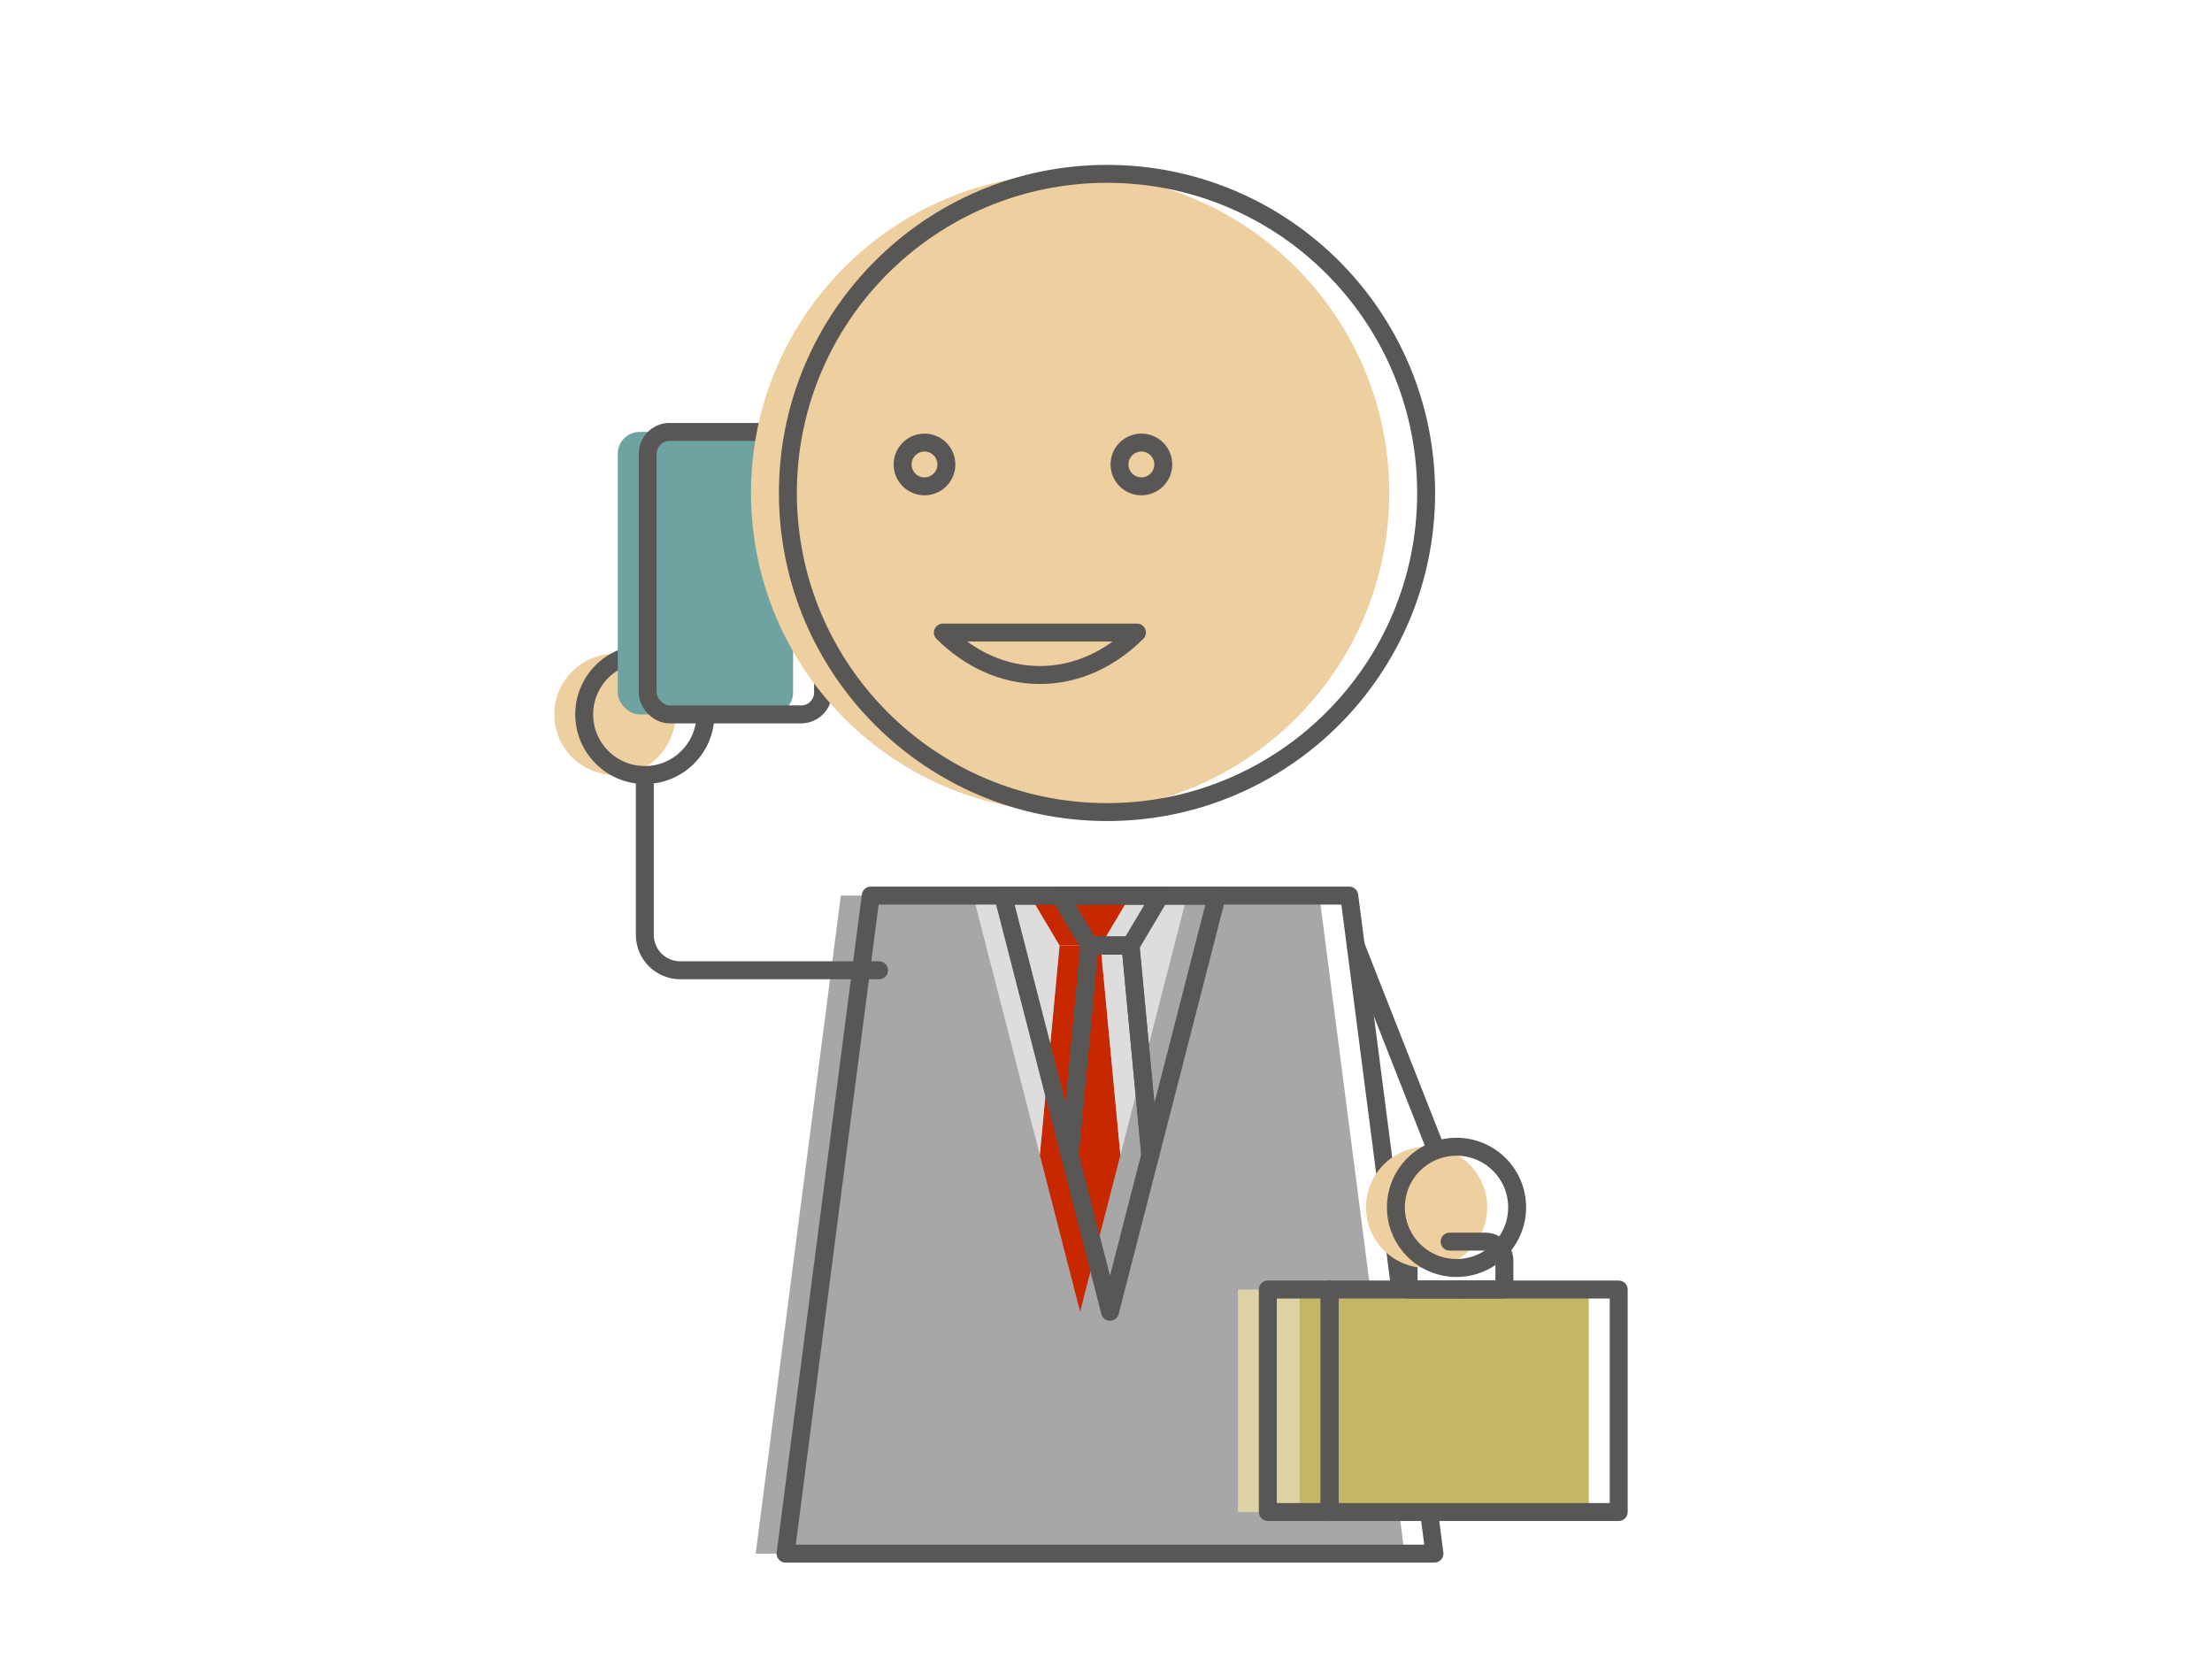 <?xml version="1.0" encoding="UTF-8"?><svg id="Ebene_2" xmlns="http://www.w3.org/2000/svg" viewBox="0 0 370 280"><g id="Ebene_1-2"><circle cx="102.86" cy="119.5" r="10.14" style="fill:#eecf9f;"/><circle cx="107.86" cy="119.5" r="10.14" style="fill:none; stroke:#585756; stroke-linecap:round; stroke-linejoin:round; stroke-width:3px;"/><rect x="103.33" y="72.25" width="29.33" height="47.25" rx="3.66" ry="3.66" style="fill:#6ea3a2;"/><rect x="108.34" y="72.25" width="29.33" height="47.25" rx="3.66" ry="3.66" style="fill:none; stroke:#585756; stroke-linecap:round; stroke-linejoin:round; stroke-width:3px;"/><polygon points="140.65 149.81 220.69 149.81 234.94 259.88 126.4 259.88 140.65 149.81" style="fill:#a7a7a7;"/><polygon points="187.41 193.21 182.87 210.85 180.67 219.42 178.47 210.85 173.93 193.2 177.23 158.16 184.1 158.16 187.41 193.21" style="fill:#c82800;"/><polygon points="198.56 149.82 187.41 193.21 184.1 158.16 177.23 158.16 173.93 193.2 162.78 149.82 198.56 149.82" style="fill:#ddd;"/><polygon points="177.24 158.16 184.11 158.16 189.07 149.81 172.27 149.81 177.24 158.16" style="fill:#c82800;"/><polygon points="145.65 149.81 225.69 149.81 239.94 259.88 131.4 259.88 145.65 149.81" style="fill:none; stroke:#585756; stroke-linecap:round; stroke-linejoin:round; stroke-width:3px;"/><polygon points="203.56 149.82 192.41 193.21 189.1 158.16 182.23 158.16 178.93 193.2 167.78 149.82 203.56 149.82" style="fill:none; stroke:#585756; stroke-linecap:round; stroke-linejoin:round; stroke-width:3px;"/><polygon points="192.41 193.21 187.87 210.85 185.67 219.42 183.47 210.85 178.93 193.2 182.23 158.16 189.1 158.16 192.41 193.21" style="fill:none; stroke:#585756; stroke-linecap:round; stroke-linejoin:round; stroke-width:3px;"/><polygon points="182.24 158.16 189.11 158.16 194.07 149.81 177.27 149.81 182.24 158.16" style="fill:none; stroke:#585756; stroke-linecap:round; stroke-linejoin:round; stroke-width:3px;"/><circle cx="179" cy="82.45" r="53.38" style="fill:#eecf9f;"/><path d="M190.17,105.81c-4.48,4.45-10.11,7.1-16.23,7.1s-11.75-2.65-16.23-7.1h32.47Z" style="fill:none; stroke:#585756; stroke-linecap:round; stroke-linejoin:round; stroke-width:3px;"/><circle cx="185.17" cy="82.46" r="53.38" style="fill:none; stroke:#585756; stroke-linecap:round; stroke-linejoin:round; stroke-width:3px;"/><rect x="207.07" y="215.7" width="10.34" height="37.22" style="fill:#dcd2a4;"/><rect x="217.4" y="215.7" width="48.36" height="37.22" style="fill:#c4b664;"/><rect x="212.07" y="215.7" width="10.34" height="37.22" style="fill:none; stroke:#585756; stroke-linecap:round; stroke-linejoin:round; stroke-width:3px;"/><rect x="222.4" y="215.7" width="48.36" height="37.22" style="fill:none; stroke:#585756; stroke-linecap:round; stroke-linejoin:round; stroke-width:3px;"/><path d="M242.47,207.69h-3.66c-1.76,0-3.19,1.43-3.19,3.19v4.82h8.77" style="fill:none; stroke:#585756; stroke-linecap:round; stroke-linejoin:round; stroke-width:3px;"/><circle cx="238.63" cy="201.96" r="10.14" style="fill:#eecf9f;"/><circle cx="243.63" cy="201.96" r="10.14" style="fill:none; stroke:#585756; stroke-linecap:round; stroke-linejoin:round; stroke-width:3px;"/><line x1="226.77" y1="158.16" x2="240.01" y2="191.81" style="fill:none; stroke:#585756; stroke-linecap:round; stroke-linejoin:round; stroke-width:3px;"/><path d="M244.4,215.7h7.24v-4.82c0-1.76-1.43-3.19-3.19-3.19h-5.97" style="fill:none; stroke:#585756; stroke-linecap:round; stroke-linejoin:round; stroke-width:3px;"/><path d="M107.86,129.65v26.74c0,3.26,2.65,5.91,5.91,5.91h33.27" style="fill:none; stroke:#585756; stroke-linecap:round; stroke-linejoin:round; stroke-width:3px;"/><circle cx="154.64" cy="77.69" r="3.66" style="fill:none; stroke:#585756; stroke-linecap:round; stroke-linejoin:round; stroke-width:3px;"/><circle cx="190.92" cy="77.69" r="3.66" style="fill:none; stroke:#585756; stroke-linecap:round; stroke-linejoin:round; stroke-width:3px;"/><rect width="370" height="280" style="fill:none;"/></g></svg>